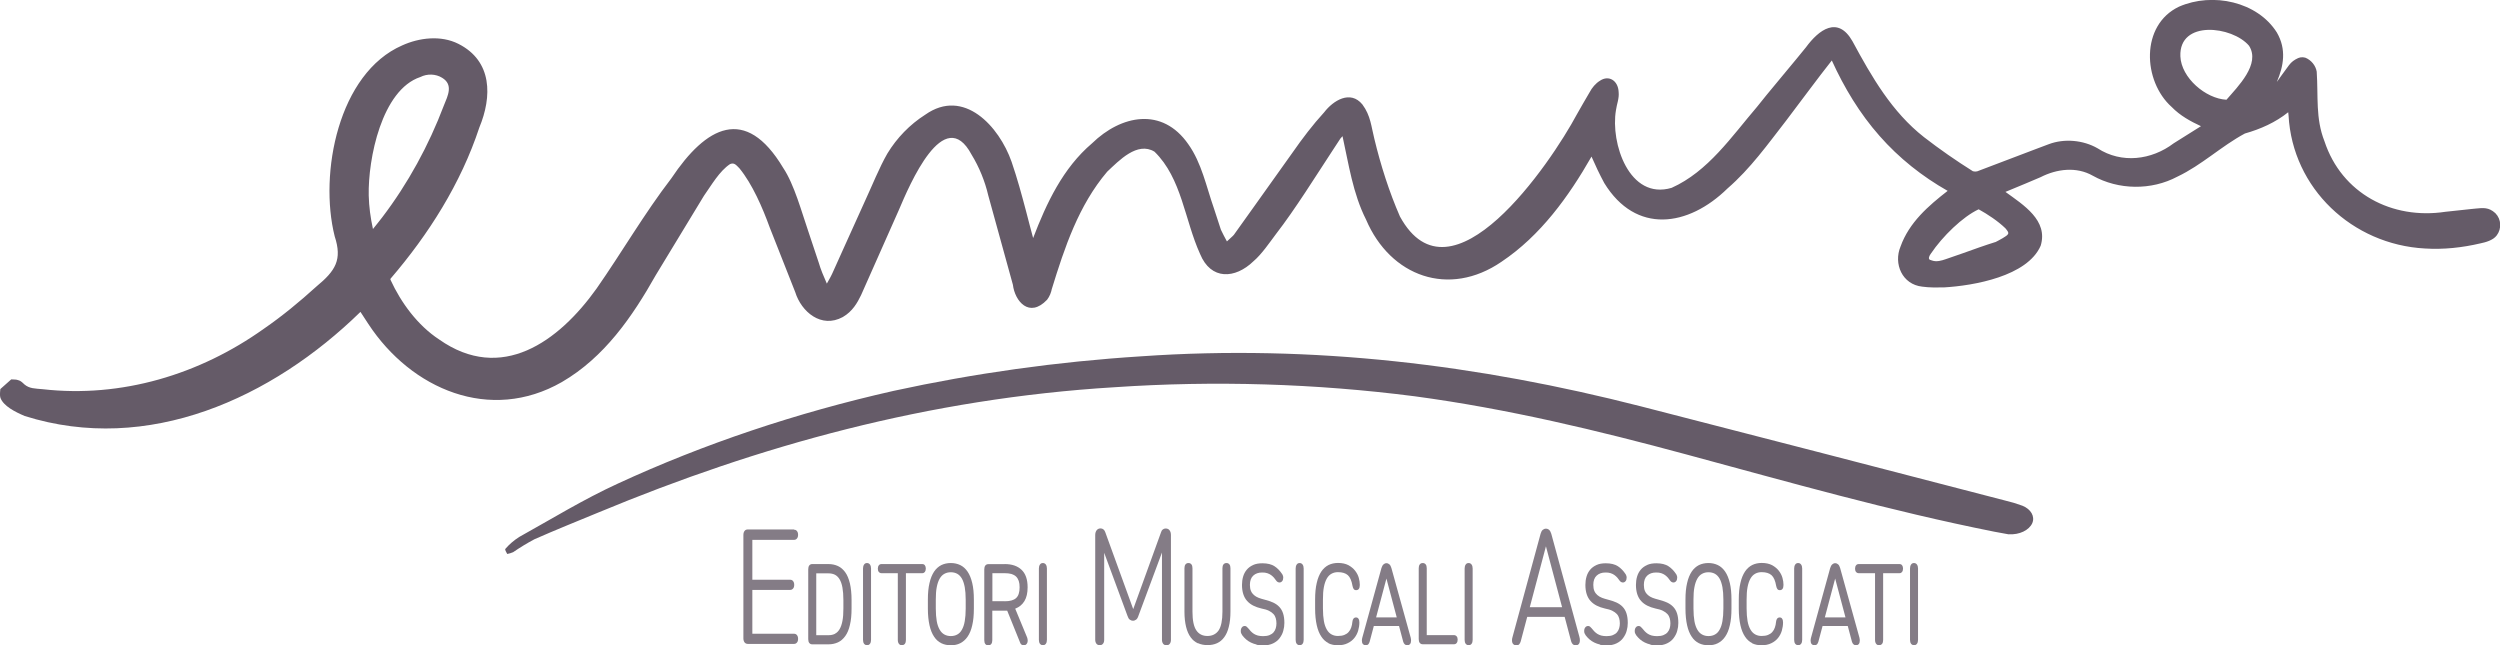 <?xml version="1.0" encoding="UTF-8"?><svg id="Layer_2" xmlns="http://www.w3.org/2000/svg" viewBox="0 0 290.26 74.94"><defs><style>.cls-1{fill:#655b68;}.cls-2{fill:#847c86;}</style></defs><g id="Color"><path class="cls-1" d="M289.71,24.74c-.76-.7-1.44-.6-2.21-.53l-.51.05-1.02.11s-2.05.22-2.05.22c-6.2.94-12.04-2.13-14.04-8.19-1.05-2.66-.71-5.2-.9-8.08-.12-.71-.63-1.33-1.29-1.61-.5-.14-.71-.01-.88.04-.43.2-.76.43-1.05.82l-.87,1.19-.43.6s-.06.08-.11.15c.79-1.85,1.14-3.78,0-5.74-2.26-3.58-7.45-4.7-11.35-3-4.52,2.14-4.21,8.66-.86,11.65.98,1.01,2.19,1.67,3.4,2.23-.13.08-.27.17-.27.17,0,0-2.9,1.82-2.9,1.82-2.56,1.94-6.04,2.39-8.83.58-1.67-.96-3.87-1.16-5.67-.48,0,0-1.62.61-1.62.61-.04.01-6.47,2.45-6.5,2.47-.21.11-.46.12-.69.06-1.96-1.23-3.86-2.55-5.68-3.96-3.72-2.92-6.05-6.96-8.3-11.13-1.71-3.01-3.92-1.32-5.4.7-.61.79-5.03,6.04-5.67,6.9-2.97,3.47-5.69,7.52-9.93,9.42-4.92,1.46-7.12-5.2-6.46-9.02.09-.69.39-1.36.31-2.11-.06-1.33-1.14-1.99-2.15-1.32-.53.32-.94.82-1.23,1.37-.28.49-1.2,2.04-1.46,2.53-3.07,5.74-14.62,22.72-20.55,11.88-1.25-2.86-2.24-5.97-2.97-9.01-.36-1.4-.42-2.7-1.39-4-1.4-1.71-3.39-.46-4.44.91-1.32,1.44-2.54,3.05-3.64,4.63l-4.49,6.3-2.25,3.15-.07.1-.02.03s-.14.15-.14.15c-.21.21-.44.42-.68.63-.25-.47-.53-.98-.7-1.36-.16-.48-.66-1.99-.82-2.51-.87-2.48-1.41-5.23-2.96-7.41-3.03-4.37-7.8-3.4-11.18-.11-3.37,2.86-5.29,6.94-6.84,11-.28-1.07-.58-2.15-.81-3.08-.51-1.93-1.03-3.85-1.69-5.77-1.44-4.12-5.55-8.64-10.03-5.47-1.78,1.13-3.29,2.69-4.39,4.5-.94,1.63-1.79,3.77-2.58,5.47l-2.45,5.42s-1.22,2.71-1.22,2.71c-.22.52-.49,1.01-.78,1.51-.36-.81-.73-1.69-.94-2.43l-1.22-3.66c-.76-2.2-1.62-5.42-2.91-7.35-4.39-7.33-8.96-4.81-12.98,1.21-3.15,4.1-5.75,8.6-8.69,12.81-4.4,6.16-11.05,10.99-18.28,5.9-2.5-1.64-4.42-4.27-5.64-6.92,0-.05-.01-.07-.02-.08,0,0,.01-.02.03-.06,4.42-5.15,8.16-11.05,10.3-17.54,1.49-3.58,1.54-7.72-2.43-9.72-2.04-1.03-4.56-.71-6.52.18-7.41,3.23-9.68,14.86-7.84,22.17.89,2.72.11,3.98-2.13,5.83-1.94,1.76-3.96,3.43-6.11,4.91-7.45,5.31-16.53,8.04-25.65,7.01-.94-.09-1.55-.06-2.15-.57-.19-.19-.45-.43-.67-.47-.16-.06-.26-.07-.36-.08-.33-.03-.5-.01-.49-.02,0,0-1.26,1.12-1.26,1.12,0,0-.03.32-.03.32,0,.09-.02.2-.01.36,0,.08.01.2.05.34.35.95,1.69,1.63,2.82,2.11,14.32,4.51,28.73-2.07,38.98-12.09.42.64.92,1.41.92,1.41,4.99,7.59,14.14,11.5,22.46,6.74,4.94-2.87,8.18-7.58,10.91-12.42,0,0,5.59-9.21,5.59-9.21.88-1.24,1.79-2.86,3.03-3.68.49-.2.69.09,1.09.49,1.5,1.83,2.69,4.59,3.51,6.85,0,0,1.98,5.02,1.98,5.02,0,0,.99,2.51.99,2.51.71,2.28,3.02,4.25,5.52,2.89,1.14-.66,1.69-1.66,2.12-2.54,0,0,4.39-9.89,4.39-9.89,1.22-2.87,5.25-12.43,8.44-6.43.88,1.43,1.56,3.1,1.94,4.74,0,0,2.86,10.37,2.86,10.37.23,1.91,1.9,3.92,3.97,1.74.3-.39.49-.87.57-1.36l-.03.14c1.5-4.87,3.12-9.74,6.44-13.65,1.37-1.28,3.49-3.54,5.49-2.32,3.17,3.09,3.5,7.94,5.29,11.87,1.26,3.08,4.08,2.9,6.19.86.95-.8,1.89-2.19,2.62-3.16,2.23-2.88,4.6-6.7,6.61-9.76.21-.32.66-1.01.87-1.33,0,0,.11-.12.25-.28.72,3.25,1.2,6.65,2.73,9.68,2.83,6.63,9.64,9.08,15.73,4.9,4.53-3.03,7.8-7.57,10.45-12.21.45,1.03.93,2.05,1.48,3.07,3.67,5.99,9.76,5.09,14.31.63,2.65-2.29,4.68-5.14,6.81-7.88,1.36-1.78,3.87-5.19,5.3-6.98,1.43,3.15,3.24,6.16,5.55,8.77,2.25,2.56,4.95,4.7,7.9,6.37-2.24,1.74-4.47,3.67-5.47,6.46-.84,2,.19,4.41,2.52,4.66.83.12,1.68.1,2.51.09,3.47-.2,9.69-1.29,11.24-4.84.9-2.95-2.01-4.74-4.09-6.25,1.33-.55,3.62-1.5,4.08-1.71,1.88-.96,4.16-1.25,6.06-.17,2.98,1.67,6.8,1.72,9.82.11,2.83-1.34,5.1-3.54,7.84-5.01,1.81-.51,3.56-1.29,5.03-2.47.02.22.04.37.04.37.46,8.49,7.41,14.99,15.82,15.45,2.18.14,4.36-.1,6.48-.6.53-.11,1.45-.34,1.87-.92.58-.76.54-1.87-.15-2.57ZM43.3,26.58c-.28-1.28-.46-2.59-.49-3.89-.09-4.22,1.5-12.26,6-13.75.79-.4,1.78-.37,2.52.09,1.32.8.68,2.06.2,3.23-1.75,4.62-4.15,9.03-7.15,12.97-.34.45-.71.9-1.08,1.36ZM232.85,26.5s-.07-.06-.07-.06c.21.26.51.56.34.76-.11.22-1,.68-1.5.94.04-.03.06-.04.08-.05-.02,0-.03.02-.05.02-1.04.32-2.68.9-3.72,1.28l-2.02.7c-.49.17-1.06.34-1.58.16-.35-.13-.27-.04-.37-.23-.03-.04.02-.32.22-.57,1.36-2.02,3.7-4.29,5.55-5.15,1.05.58,2.23,1.36,3.11,2.21ZM258.5,11.58c-2.4-.12-5.25-2.54-5.35-5.04-.17-4.26,6.03-3.52,7.97-1.23,1.37,2.13-1.31,4.75-2.62,6.27Z"/><path class="cls-1" d="M233.22,62.04c-.37-.07-1.04-.18-1.69-.31-12.19-2.43-23.93-5.78-35.75-8.97-10.29-2.78-20.68-5.29-31.53-6.75-11.5-1.48-23.23-1.84-34.86-1.05-21.65,1.32-41.27,6.8-59.86,14.52-2.51,1.04-5.04,2.05-7.5,3.14-.86.46-1.68.96-2.45,1.49-.22.09-.45.17-.69.21-.08-.2-.31-.48-.21-.6.44-.51.98-.98,1.61-1.38,3.78-2.1,7.43-4.35,11.44-6.19,9.96-4.6,20.73-8.22,32.03-10.77,9.36-2.04,18.99-3.39,28.74-4.01,19.98-1.39,39.22,1,57.98,5.8,14.09,3.61,28.15,7.27,42.23,10.92.73.17,1.43.38,2.11.63.98.4,1.46,1.23,1.14,2.01-.37.84-1.51,1.38-2.73,1.3Z"/><path class="cls-2" d="M92.19,61.5c.14,0,.26.05.34.16.09.11.13.25.13.43s-.04.32-.13.43c-.09.11-.2.16-.34.16h-4.84v4.63h4.39c.14,0,.26.05.34.16.09.11.13.25.13.43s-.04.33-.13.43c-.09.11-.2.16-.34.16h-4.39v5.09h4.84c.14,0,.26.05.34.16.09.11.13.25.13.43s-.04.33-.13.43c-.09.11-.2.16-.34.16h-5.36c-.16,0-.29-.06-.38-.17-.09-.12-.14-.28-.14-.48v-11.99c0-.21.05-.37.14-.48.09-.12.22-.17.38-.17h5.36Z"/><path class="cls-2" d="M98.68,72.56c-.12.53-.3.96-.54,1.29s-.52.58-.85.73c-.33.15-.7.23-1.1.23h-1.89c-.14,0-.25-.05-.34-.16-.08-.1-.12-.25-.12-.44v-8.12c0-.19.04-.33.12-.44.08-.1.19-.16.34-.16h1.89c.41,0,.77.08,1.1.23.33.15.61.4.85.73s.41.76.54,1.29c.12.53.19,1.17.19,1.92v.97c0,.76-.06,1.4-.19,1.92ZM96.94,73.58c.22-.11.4-.29.54-.53s.26-.57.33-.96c.08-.39.11-.88.11-1.45v-.97c0-.58-.04-1.06-.11-1.45-.07-.39-.18-.71-.33-.96-.15-.25-.33-.42-.54-.53-.22-.11-.47-.16-.75-.16h-1.42v7.18h1.42c.28,0,.53-.05.75-.16Z"/><path class="cls-2" d="M100.32,74.74c-.08-.11-.12-.26-.12-.45v-8.29c0-.18.04-.33.12-.45.08-.12.19-.18.34-.18.15,0,.26.06.35.18.08.12.12.27.12.45v8.29c0,.19-.04.34-.12.45-.08.11-.19.17-.34.17s-.26-.06-.35-.17Z"/><path class="cls-2" d="M107.08,65.49c.13,0,.23.05.3.14.07.09.11.22.11.38,0,.17-.04.3-.11.4-.08.09-.18.14-.3.14h-1.9v7.76c0,.19-.04.33-.12.44-.08.1-.2.16-.35.16s-.26-.05-.34-.16c-.08-.1-.13-.25-.13-.44v-7.76h-1.89c-.13,0-.23-.05-.31-.14-.08-.09-.12-.22-.12-.38,0-.17.04-.3.12-.4s.18-.14.31-.14h4.72Z"/><path class="cls-2" d="M112.88,72.6c-.12.54-.3.97-.54,1.32s-.52.59-.85.76-.7.24-1.1.24-.77-.08-1.1-.24c-.33-.16-.61-.41-.84-.76-.23-.34-.41-.78-.53-1.32-.12-.54-.19-1.18-.19-1.94v-1.03c0-.76.06-1.4.19-1.94.12-.54.3-.97.53-1.32.23-.34.51-.59.84-.76.33-.16.7-.24,1.1-.24s.77.08,1.1.24.61.41.85.76.41.78.54,1.32.19,1.18.19,1.94v1.03c0,.76-.06,1.4-.19,1.94ZM108.65,70.66c0,.58.04,1.06.11,1.46.07.4.19.73.34.99.15.26.33.44.55.56.22.12.46.18.74.18s.54-.06.75-.18c.22-.12.4-.3.54-.56.15-.26.26-.58.33-.99.07-.4.11-.89.11-1.46v-1.03c0-.58-.04-1.06-.11-1.46-.08-.4-.18-.73-.33-.99-.15-.26-.33-.44-.54-.56-.22-.12-.47-.18-.75-.18s-.52.06-.74.18c-.22.12-.4.3-.55.56-.15.26-.26.58-.34.99-.08.4-.11.89-.11,1.46v1.03Z"/><path class="cls-2" d="M116.64,65.49c.85,0,1.5.22,1.97.67s.7,1.12.7,2.03c0,.66-.12,1.19-.37,1.6s-.6.7-1.07.88l1.39,3.36c.01.05.03.11.04.16.01.05.02.1.02.16,0,.18-.04.32-.13.42-.08.1-.19.15-.32.15-.1,0-.19-.03-.26-.07-.08-.05-.13-.13-.17-.24l-1.5-3.71h-1.73v3.43c0,.19-.04.33-.12.44-.08.1-.2.16-.35.16s-.25-.05-.34-.16c-.08-.1-.12-.25-.12-.44v-8.23c0-.19.04-.33.12-.44.08-.1.19-.16.34-.16h1.89ZM116.64,69.81c.31,0,.58-.03.79-.09s.4-.15.54-.28c.14-.13.25-.3.31-.51.07-.21.1-.45.1-.74s-.03-.53-.1-.74c-.07-.2-.17-.37-.31-.51-.14-.13-.32-.23-.54-.3-.22-.06-.48-.09-.79-.09h-1.42v3.25h1.42Z"/><path class="cls-2" d="M120.74,74.74c-.08-.11-.12-.26-.12-.45v-8.29c0-.18.04-.33.12-.45.08-.12.19-.18.34-.18.15,0,.26.06.35.18.08.12.12.27.12.45v8.29c0,.19-.04.34-.12.45-.08.11-.19.17-.34.17s-.26-.06-.35-.17Z"/><path class="cls-2" d="M131.58,70.7l3.21-8.87c.04-.15.11-.27.21-.35s.21-.12.33-.12c.2,0,.36.07.46.21.11.14.16.33.16.56v12.16c0,.19-.05.35-.14.46-.09.12-.22.17-.38.17s-.29-.06-.38-.17c-.09-.12-.14-.27-.14-.46v-10.14l-2.73,7.34c-.07.22-.16.37-.27.45-.11.08-.23.13-.37.13-.13,0-.25-.04-.37-.13-.11-.08-.2-.23-.27-.45l-2.7-7.31v10.1c0,.19-.04.35-.14.46-.09.12-.22.17-.38.17s-.29-.06-.38-.17c-.09-.12-.14-.27-.14-.46v-12.16c0-.23.06-.42.17-.56.11-.14.26-.21.46-.21.12,0,.23.04.33.12.1.08.16.19.21.33l3.23,8.89Z"/><path class="cls-2" d="M139.08,74.69c-.33-.15-.61-.38-.84-.7-.23-.31-.41-.72-.53-1.21-.12-.49-.19-1.08-.19-1.76v-5.05c0-.19.04-.33.12-.44.08-.1.19-.16.34-.16s.26.05.35.16c.08.1.12.25.12.44v5.05c0,1.01.15,1.73.45,2.17.3.44.73.65,1.29.65s1-.22,1.3-.65c.29-.44.44-1.16.44-2.17v-5.05c0-.19.04-.33.12-.44.08-.1.2-.16.35-.16.14,0,.25.05.34.16.08.1.12.25.12.44v5.03c0,.68-.06,1.27-.19,1.77-.12.5-.3.9-.53,1.21-.23.32-.51.55-.84.7s-.7.22-1.1.22-.77-.07-1.1-.22Z"/><path class="cls-2" d="M145.89,74.83c-.23-.05-.45-.13-.66-.23-.2-.1-.39-.22-.55-.36-.16-.14-.31-.3-.44-.47-.05-.07-.09-.15-.13-.23-.04-.08-.05-.17-.05-.27,0-.18.04-.32.13-.43.08-.11.2-.16.34-.16.08,0,.15.03.21.08.06.05.12.11.17.17.1.13.2.25.31.36.11.11.22.21.36.3.13.08.28.15.46.2.17.04.38.07.61.07.29,0,.54-.04.74-.12.2-.08.36-.19.48-.33s.2-.3.25-.47c.05-.17.08-.36.08-.56,0-.22-.03-.42-.08-.6s-.14-.35-.27-.49-.31-.27-.53-.38c-.22-.11-.51-.19-.86-.26-.35-.08-.66-.19-.94-.33-.28-.14-.52-.32-.72-.54-.2-.22-.35-.49-.45-.8-.1-.31-.15-.67-.15-1.07,0-.33.04-.65.13-.96.09-.31.23-.57.42-.8.19-.23.44-.41.74-.55s.66-.2,1.08-.2c.59,0,1.06.12,1.4.34s.64.53.89.91c.04.05.07.12.09.19.03.07.04.14.04.22,0,.17-.04.31-.12.41-.08.1-.19.16-.31.16-.08,0-.15-.02-.22-.06-.07-.04-.12-.09-.17-.16-.08-.12-.17-.23-.26-.34-.1-.11-.21-.21-.33-.3s-.27-.16-.44-.22-.37-.08-.6-.08c-.43,0-.77.12-1.03.36-.26.24-.39.6-.39,1.08,0,.28.04.51.12.7s.2.35.35.48c.15.13.33.24.54.32.21.08.45.15.72.22.35.09.67.2.95.32.28.13.52.29.72.5s.35.46.45.77c.1.31.15.67.15,1.11,0,.31-.04.61-.13.92-.08.31-.23.58-.42.84s-.45.46-.76.61-.7.24-1.16.24c-.27,0-.52-.03-.76-.08Z"/><path class="cls-2" d="M150.55,74.74c-.08-.11-.12-.26-.12-.45v-8.29c0-.18.04-.33.12-.45.08-.12.19-.18.34-.18.15,0,.26.06.35.18.08.12.12.27.12.45v8.29c0,.19-.04.34-.12.45-.08.11-.19.17-.34.17s-.26-.06-.35-.17Z"/><path class="cls-2" d="M154.25,74.67c-.33-.16-.61-.41-.84-.76-.23-.34-.41-.78-.53-1.32-.12-.54-.19-1.18-.19-1.94v-1.03c0-.76.06-1.4.19-1.94.12-.54.3-.97.53-1.32.23-.34.51-.59.84-.76.33-.16.7-.24,1.1-.24.48,0,.88.09,1.21.26.32.18.58.39.78.65.2.26.34.53.42.82.08.29.12.56.12.82,0,.21-.04.36-.11.46-.07.1-.18.15-.32.15-.12,0-.21-.04-.28-.13-.06-.09-.11-.21-.14-.37-.1-.59-.28-1.01-.54-1.24-.26-.23-.64-.35-1.15-.35-.28,0-.52.06-.74.18-.22.12-.4.3-.55.56-.15.26-.26.58-.34.99-.08.4-.11.89-.11,1.46v1.03c0,.58.04,1.06.11,1.46.07.4.19.73.34.99.15.26.33.44.55.56.22.12.46.18.74.18.29,0,.54-.04.74-.12s.37-.19.5-.34c.13-.14.23-.32.3-.52s.12-.43.14-.68c.01-.15.06-.27.13-.36.08-.09.17-.13.29-.13.13,0,.23.05.29.16.07.1.1.25.1.42,0,.32-.05.63-.14.95-.09.31-.24.6-.44.85s-.46.46-.78.61c-.32.16-.7.24-1.15.24-.4,0-.77-.08-1.1-.24Z"/><path class="cls-2" d="M160.97,67.17l-1.95,7.34c-.04.13-.09.22-.16.3-.07.07-.16.11-.27.11-.15,0-.26-.05-.35-.14-.08-.09-.12-.23-.12-.4,0-.04,0-.09.01-.15,0-.05.02-.11.03-.16l2.23-8.11c.06-.2.14-.34.24-.43s.21-.14.34-.14c.13,0,.25.05.35.14.1.09.17.23.23.43l2.24,8.08c.01.06.03.12.03.18s.01.1.01.15c0,.18-.04.32-.12.41-.08.09-.19.14-.33.14-.11,0-.2-.04-.28-.11s-.14-.17-.18-.3l-1.95-7.34ZM162.58,72.68h-3.21l.29-1h2.62l.3,1Z"/><path class="cls-2" d="M165.64,73.74h3.17c.13,0,.23.05.31.14.08.09.12.22.12.38,0,.17-.04.3-.12.4s-.18.14-.31.14h-3.63c-.14,0-.25-.05-.34-.16-.08-.1-.12-.25-.12-.44v-8.23c0-.19.04-.33.12-.44.08-.1.19-.16.34-.16s.26.05.35.16c.08.1.12.25.12.44v7.76Z"/><path class="cls-2" d="M170.17,74.74c-.08-.11-.12-.26-.12-.45v-8.29c0-.18.04-.33.12-.45.08-.12.19-.18.34-.18.15,0,.26.06.35.18.08.12.12.27.12.45v8.29c0,.19-.04.34-.12.45-.08.11-.19.17-.34.17s-.26-.06-.35-.17Z"/><path class="cls-2" d="M179.5,63.39l-2.94,11.08c-.04.14-.1.25-.18.34-.08.08-.19.12-.32.12-.15,0-.27-.05-.37-.15s-.14-.25-.14-.44c0-.05,0-.11.01-.17s.03-.14.05-.21l3.26-11.99c.06-.21.14-.36.25-.45s.23-.14.37-.14.27.05.37.14.19.25.25.45l3.26,11.95c.02.09.04.17.05.23,0,.06.01.13.01.19,0,.19-.04.34-.13.44-.09.1-.21.15-.36.15-.12,0-.23-.04-.32-.12-.09-.08-.16-.2-.2-.34l-2.94-11.08ZM181.89,71.62h-4.78l.32-1.12h4.14l.32,1.12Z"/><path class="cls-2" d="M185.76,74.83c-.23-.05-.45-.13-.66-.23-.2-.1-.39-.22-.55-.36-.16-.14-.31-.3-.44-.47-.05-.07-.09-.15-.13-.23-.04-.08-.05-.17-.05-.27,0-.18.04-.32.13-.43.08-.11.2-.16.34-.16.08,0,.15.03.21.08.06.05.12.11.17.17.1.13.2.25.31.36.11.11.22.21.36.3.13.08.28.15.46.2.17.04.38.07.61.07.29,0,.54-.04.74-.12.2-.08.36-.19.48-.33s.2-.3.25-.47c.05-.17.08-.36.08-.56,0-.22-.03-.42-.08-.6s-.14-.35-.27-.49-.31-.27-.53-.38c-.22-.11-.51-.19-.86-.26-.35-.08-.66-.19-.94-.33-.28-.14-.52-.32-.72-.54-.2-.22-.35-.49-.45-.8-.1-.31-.15-.67-.15-1.07,0-.33.04-.65.13-.96.09-.31.23-.57.42-.8.19-.23.44-.41.74-.55s.66-.2,1.08-.2c.59,0,1.06.12,1.4.34s.64.53.89.91c.04.05.07.12.09.19.03.07.04.14.04.22,0,.17-.04.31-.12.41-.08.1-.19.16-.31.16-.08,0-.15-.02-.22-.06-.07-.04-.12-.09-.17-.16-.08-.12-.17-.23-.26-.34-.1-.11-.21-.21-.33-.3s-.27-.16-.44-.22-.37-.08-.6-.08c-.43,0-.77.12-1.03.36-.26.24-.39.6-.39,1.08,0,.28.04.51.12.7s.2.35.35.48c.15.13.33.24.54.32.21.08.45.15.72.22.35.09.67.2.95.32.28.13.52.29.72.5s.35.46.45.77c.1.31.15.67.15,1.11,0,.31-.04.61-.13.92-.08.31-.23.58-.42.84s-.45.46-.76.61-.7.24-1.16.24c-.27,0-.52-.03-.76-.08Z"/><path class="cls-2" d="M191.63,74.83c-.23-.05-.45-.13-.66-.23-.2-.1-.39-.22-.55-.36-.16-.14-.31-.3-.44-.47-.05-.07-.09-.15-.13-.23-.04-.08-.05-.17-.05-.27,0-.18.04-.32.13-.43.08-.11.2-.16.34-.16.08,0,.15.03.21.08.06.05.12.11.17.17.1.13.2.25.31.36.11.11.22.21.36.3.13.08.28.15.46.2.17.04.38.07.61.07.29,0,.54-.04.74-.12.2-.08.36-.19.48-.33s.2-.3.25-.47c.05-.17.08-.36.08-.56,0-.22-.03-.42-.08-.6s-.14-.35-.27-.49-.31-.27-.53-.38c-.22-.11-.51-.19-.86-.26-.35-.08-.66-.19-.94-.33-.28-.14-.52-.32-.72-.54-.2-.22-.35-.49-.45-.8-.1-.31-.15-.67-.15-1.07,0-.33.04-.65.13-.96.09-.31.23-.57.42-.8.19-.23.44-.41.74-.55s.66-.2,1.08-.2c.59,0,1.06.12,1.4.34s.64.53.89.91c.04.05.07.12.09.19.03.07.04.14.04.22,0,.17-.04.31-.12.41-.08.1-.19.16-.31.16-.08,0-.15-.02-.22-.06-.07-.04-.12-.09-.17-.16-.08-.12-.17-.23-.26-.34-.1-.11-.21-.21-.33-.3s-.27-.16-.44-.22-.37-.08-.6-.08c-.43,0-.77.12-1.03.36-.26.24-.39.6-.39,1.08,0,.28.04.51.12.7s.2.35.35.48c.15.13.33.24.54.32.21.08.45.15.72.22.35.09.67.2.95.32.28.13.52.29.72.5s.35.46.45.77c.1.31.15.67.15,1.11,0,.31-.04.61-.13.92-.08.31-.23.58-.42.84s-.45.46-.76.61-.7.24-1.16.24c-.27,0-.52-.03-.76-.08Z"/><path class="cls-2" d="M200.84,72.6c-.12.54-.3.97-.54,1.32s-.52.59-.85.76-.7.24-1.1.24-.77-.08-1.1-.24c-.33-.16-.61-.41-.84-.76-.23-.34-.41-.78-.53-1.32-.12-.54-.19-1.18-.19-1.94v-1.03c0-.76.06-1.4.19-1.94.12-.54.3-.97.53-1.32.23-.34.51-.59.84-.76.33-.16.7-.24,1.1-.24s.77.08,1.1.24.61.41.85.76.41.78.54,1.32.19,1.18.19,1.94v1.03c0,.76-.06,1.4-.19,1.94ZM196.62,70.66c0,.58.04,1.06.11,1.46.07.4.19.73.34.99.15.26.33.44.55.56.22.12.46.18.74.18s.54-.06.75-.18c.22-.12.4-.3.54-.56.15-.26.26-.58.33-.99.07-.4.11-.89.11-1.46v-1.03c0-.58-.04-1.06-.11-1.46-.08-.4-.18-.73-.33-.99-.15-.26-.33-.44-.54-.56-.22-.12-.47-.18-.75-.18s-.52.06-.74.18c-.22.12-.4.3-.55.56-.15.26-.26.58-.34.99-.08.4-.11.89-.11,1.46v1.03Z"/><path class="cls-2" d="M203.44,74.67c-.33-.16-.61-.41-.84-.76-.23-.34-.41-.78-.53-1.32-.12-.54-.19-1.18-.19-1.94v-1.03c0-.76.06-1.4.19-1.94.12-.54.3-.97.53-1.32.23-.34.51-.59.84-.76.33-.16.7-.24,1.1-.24.48,0,.88.09,1.21.26.32.18.58.39.78.65.2.26.34.53.42.82.08.29.12.56.12.82,0,.21-.04.36-.11.46-.07.1-.18.15-.32.15-.12,0-.21-.04-.28-.13-.06-.09-.11-.21-.14-.37-.1-.59-.28-1.01-.54-1.24-.26-.23-.64-.35-1.15-.35-.28,0-.52.06-.74.18-.22.12-.4.3-.55.56-.15.26-.26.58-.34.99-.08.4-.11.89-.11,1.46v1.03c0,.58.04,1.06.11,1.46.07.4.19.73.34.99.15.26.33.44.55.56.22.12.46.18.74.18.29,0,.54-.04.74-.12s.37-.19.5-.34c.13-.14.23-.32.3-.52s.12-.43.14-.68c.01-.15.06-.27.13-.36.08-.09.17-.13.29-.13.13,0,.23.05.29.16.07.1.1.25.1.42,0,.32-.05.63-.14.95-.09.31-.24.6-.44.85s-.46.46-.78.61c-.32.16-.7.24-1.15.24-.4,0-.77-.08-1.1-.24Z"/><path class="cls-2" d="M208.43,74.74c-.08-.11-.12-.26-.12-.45v-8.29c0-.18.04-.33.12-.45.08-.12.19-.18.34-.18.15,0,.26.06.35.18.08.12.12.27.12.45v8.29c0,.19-.04.34-.12.45-.08.11-.19.17-.34.17s-.26-.06-.35-.17Z"/><path class="cls-2" d="M213.07,67.17l-1.95,7.34c-.04.13-.09.22-.16.3-.07.07-.16.11-.27.11-.15,0-.26-.05-.35-.14-.08-.09-.12-.23-.12-.4,0-.04,0-.09.01-.15,0-.05.02-.11.03-.16l2.23-8.11c.06-.2.14-.34.24-.43s.21-.14.34-.14c.13,0,.25.05.35.14.1.09.17.23.23.43l2.24,8.08c.01.06.03.12.03.18s.01.1.01.15c0,.18-.04.32-.12.41-.08.09-.19.14-.33.14-.11,0-.2-.04-.28-.11s-.14-.17-.18-.3l-1.95-7.34ZM214.68,72.68h-3.21l.29-1h2.62l.3,1Z"/><path class="cls-2" d="M220.54,65.49c.13,0,.23.05.3.14.07.09.11.22.11.38,0,.17-.04.3-.11.4-.08.09-.18.14-.3.14h-1.9v7.76c0,.19-.04.33-.12.44-.08.1-.2.16-.35.16s-.26-.05-.34-.16c-.08-.1-.13-.25-.13-.44v-7.76h-1.89c-.13,0-.23-.05-.31-.14-.08-.09-.12-.22-.12-.38,0-.17.04-.3.12-.4s.18-.14.31-.14h4.72Z"/><path class="cls-2" d="M221.88,74.74c-.08-.11-.12-.26-.12-.45v-8.29c0-.18.04-.33.12-.45.08-.12.19-.18.34-.18.15,0,.26.06.35.18.08.12.12.27.12.45v8.29c0,.19-.04.34-.12.45-.08.11-.19.17-.34.17s-.26-.06-.35-.17Z"/></g></svg>